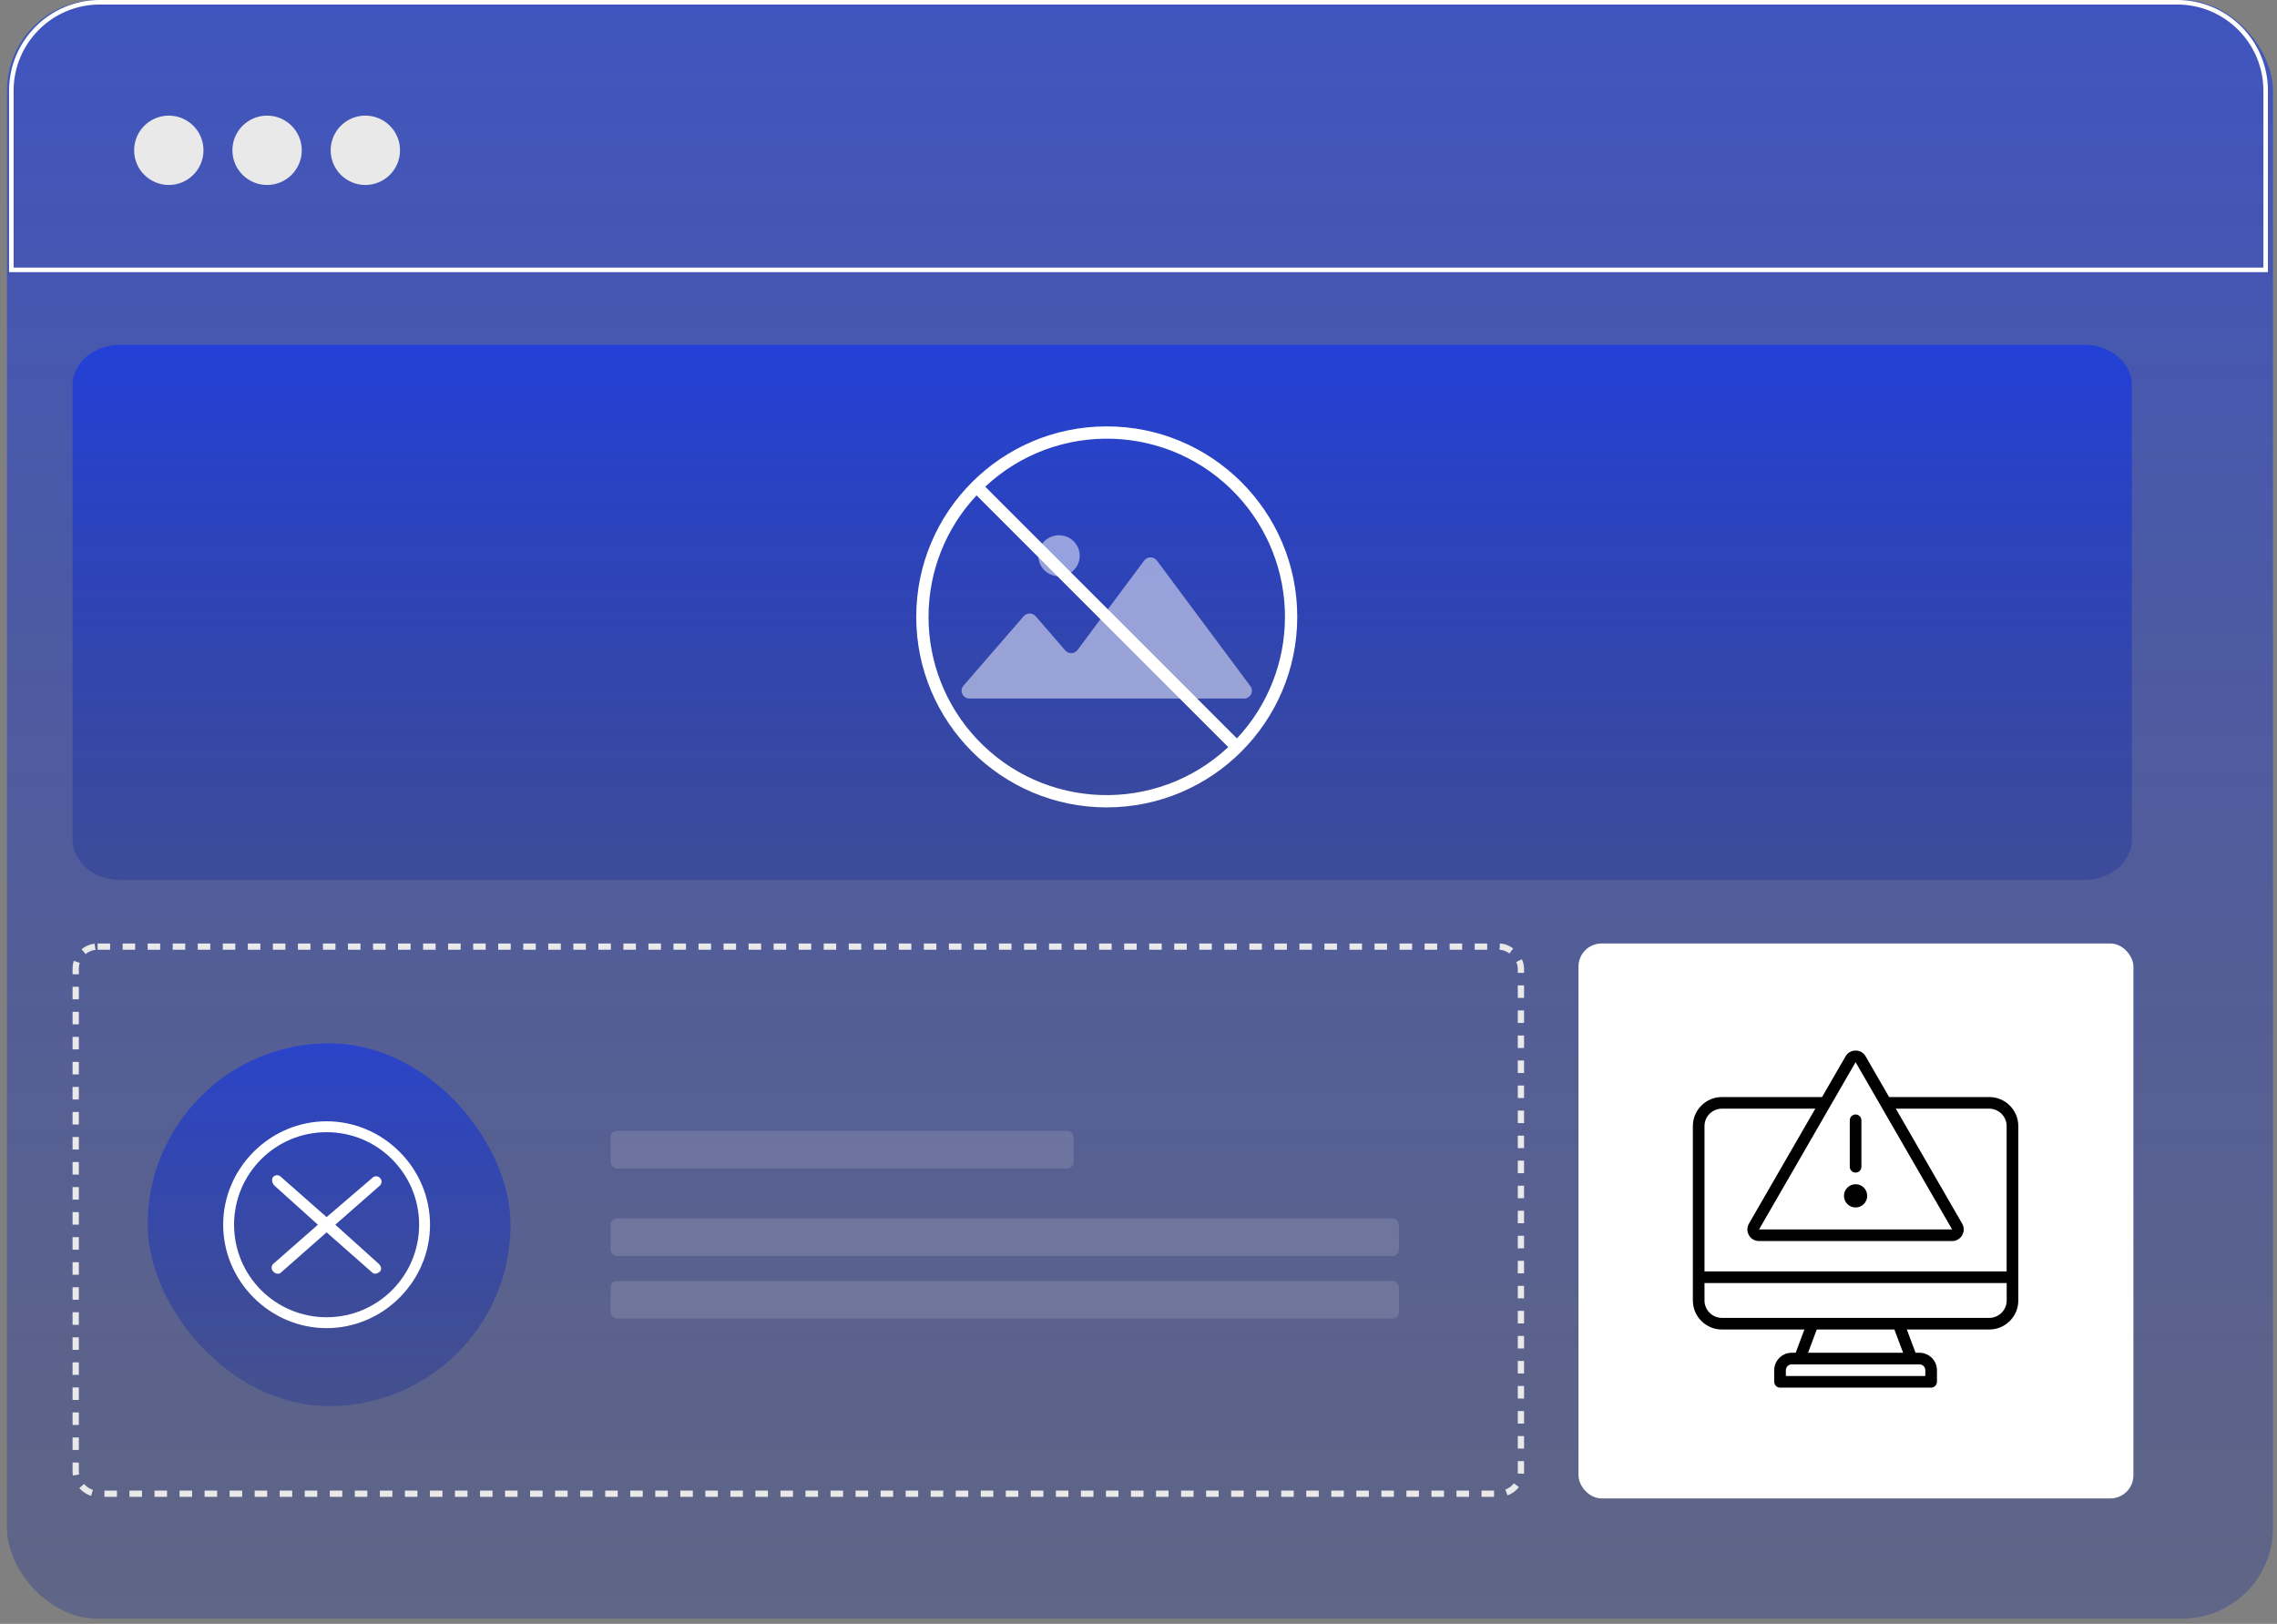 <svg width="251" height="179" viewBox="0 0 251 179" fill="none" xmlns="http://www.w3.org/2000/svg">
<rect x="0" y="0" width="251" height="179" fill="#808080" stroke="none"/>
<rect x="0.766" width="249.791" height="178.422" rx="10" fill="url(#paint0_linear_3021_4963)" fill-opacity="0.5"/>
<path d="M1.25 10C1.25 4.615 5.615 0.25 11 0.25H240C245.385 0.25 249.75 4.615 249.75 10V29.75H1.25V10Z" stroke="white" stroke-width="0.5"/>
<circle cx="18.608" cy="16.567" r="3.823" fill="#E9E9E9"/>
<circle cx="29.441" cy="16.567" r="3.823" fill="#E9E9E9"/>
<circle cx="40.273" cy="16.567" r="3.823" fill="#E9E9E9"/>
<path d="M229.737 38H13.263C10.356 38 8 39.997 8 42.461V92.539C8 95.003 10.356 97 13.263 97H229.737C232.644 97 235 95.003 235 92.539V42.461C235 39.997 232.644 38 229.737 38Z" fill="url(#paint1_linear_3021_4963)" fill-opacity="0.5"/>
<path d="M137.127 77H106.873C106.128 77 105.727 76.138 106.211 75.579L112.841 67.929C113.189 67.528 113.817 67.528 114.165 67.929L117.422 71.691C117.786 72.112 118.452 72.088 118.785 71.642L126.124 61.789C126.472 61.322 127.179 61.322 127.527 61.789L137.829 75.628C138.252 76.197 137.841 77 137.127 77Z" fill="white" fill-opacity="0.5"/>
<path d="M118.959 61.778C119.249 60.564 118.489 59.347 117.26 59.061C116.032 58.774 114.801 59.526 114.511 60.74C114.221 61.955 114.982 63.171 116.21 63.458C117.439 63.745 118.669 62.993 118.959 61.778Z" fill="white" fill-opacity="0.5"/>
<g clip-path="url(#clip0_3021_4963)">
<path d="M143 68C143 56.402 133.598 47 122 47C110.402 47 101 56.402 101 68C101 79.598 110.402 89 122 89C133.592 88.987 142.987 79.592 143 68ZM136.352 54.577C139.757 58.217 141.649 63.016 141.645 68C141.648 72.975 139.755 77.765 136.352 81.395L108.605 53.648C116.524 46.242 128.947 46.658 136.352 54.577ZM107.648 81.423C104.243 77.783 102.351 72.984 102.355 68C102.352 63.025 104.245 58.235 107.648 54.605L135.395 82.353C127.476 89.758 115.053 89.342 107.648 81.423Z" fill="white"/>
</g>
<rect x="174" y="104" width="61.173" height="61.173" rx="2.549" fill="white"/>
<path d="M219.281 120.927H208.243L205.655 116.442C205.425 116.039 205.008 115.802 204.547 115.802C204.086 115.802 203.669 116.039 203.439 116.442L200.85 120.927H189.812C188.044 120.927 186.609 122.362 186.609 124.13V143.349C186.609 145.117 188.044 146.552 189.812 146.552H198.903L197.942 149.114H197.5C196.443 149.114 195.578 149.979 195.578 151.036V152.317C195.578 152.67 195.866 152.958 196.219 152.958H212.875C213.227 152.958 213.516 152.67 213.516 152.317V151.036C213.516 149.979 212.651 149.114 211.594 149.114H211.158L210.197 146.552H219.281C221.049 146.552 222.484 145.117 222.484 143.349V124.13C222.484 122.362 221.049 120.927 219.281 120.927ZM204.547 117.083L215.188 135.52H193.906L204.547 117.083ZM189.812 122.208H200.107L192.791 134.88C192.561 135.283 192.561 135.757 192.791 136.161C193.022 136.564 193.438 136.801 193.9 136.801H215.188C215.649 136.801 216.065 136.564 216.296 136.161C216.527 135.757 216.527 135.283 216.296 134.88L208.98 122.208H219.275C220.332 122.208 221.197 123.073 221.197 124.13V140.146H187.891V124.13C187.891 123.073 188.755 122.208 189.812 122.208ZM212.234 151.036V151.677H196.859V151.036C196.859 150.684 197.148 150.396 197.5 150.396H211.594C211.946 150.396 212.234 150.684 212.234 151.036ZM209.794 149.114H199.307L200.267 146.552H208.826L209.787 149.114H209.794ZM219.281 145.271H189.812C188.755 145.271 187.891 144.406 187.891 143.349V141.427H221.203V143.349C221.203 144.406 220.338 145.271 219.281 145.271Z" fill="black"/>
<path d="M204.547 129.255C204.899 129.255 205.188 128.967 205.188 128.614V123.489C205.188 123.137 204.899 122.849 204.547 122.849C204.195 122.849 203.906 123.137 203.906 123.489V128.614C203.906 128.967 204.195 129.255 204.547 129.255Z" fill="black"/>
<path d="M204.547 133.099C205.254 133.099 205.828 132.525 205.828 131.817C205.828 131.11 205.254 130.536 204.547 130.536C203.839 130.536 203.266 131.11 203.266 131.817C203.266 132.525 203.839 133.099 204.547 133.099Z" fill="black"/>
<rect x="8.345" y="104.345" width="159.31" height="60.31" rx="2.414" stroke="#E9E9E9" stroke-width="0.69" stroke-dasharray="1.38 1.38"/>
<rect x="16.277" y="115" width="40" height="40" rx="20" fill="url(#paint2_linear_3021_4963)" fill-opacity="0.5"/>
<g clip-path="url(#clip1_3021_4963)">
<path d="M41.761 139.32L36.961 135L41.881 130.68C42.121 130.44 42.121 130.08 41.881 129.84C41.641 129.6 41.281 129.6 41.041 129.84L36.001 134.16L30.961 129.72C30.721 129.48 30.361 129.48 30.121 129.72C29.881 129.96 30.001 130.44 30.241 130.68L35.041 135L30.121 139.32C29.881 139.56 29.881 139.92 30.121 140.16C30.241 140.28 30.361 140.4 30.601 140.4C30.721 140.4 30.841 140.4 30.961 140.28L36.001 135.84L41.041 140.28C41.161 140.4 41.281 140.4 41.401 140.4C41.521 140.4 41.761 140.28 41.881 140.16C42.121 139.92 42.001 139.56 41.761 139.32Z" fill="white"/>
<path d="M36.002 146.4C33.002 146.4 30.122 145.2 27.962 143.04C25.802 140.88 24.602 138 24.602 135C24.602 132 25.802 129.12 27.962 126.96C30.122 124.8 33.002 123.6 36.002 123.6C39.002 123.6 41.882 124.8 44.042 126.96C46.202 129.12 47.402 132 47.402 135C47.402 138 46.202 140.88 44.042 143.04C41.882 145.2 39.002 146.4 36.002 146.4ZM36.002 124.8C30.362 124.8 25.802 129.36 25.802 135C25.802 140.64 30.362 145.2 36.002 145.2C41.642 145.2 46.202 140.64 46.202 135C46.202 129.36 41.642 124.8 36.002 124.8Z" fill="white"/>
</g>
<rect x="67.309" y="124.655" width="51.035" height="4.138" rx="0.69" fill="#E9E9E9" fill-opacity="0.15"/>
<rect x="67.309" y="134.311" width="86.897" height="4.138" rx="0.69" fill="#E9E9E9" fill-opacity="0.15"/>
<rect x="67.309" y="141.207" width="86.897" height="4.138" rx="0.69" fill="#E9E9E9" fill-opacity="0.15"/>
<defs>
<linearGradient id="paint0_linear_3021_4963" x1="125.661" y1="0" x2="125.661" y2="178.422" gradientUnits="userSpaceOnUse">
<stop stop-color="#0029FF"/>
<stop offset="1" stop-color="#001899" stop-opacity="0.5"/>
</linearGradient>
<linearGradient id="paint1_linear_3021_4963" x1="121.5" y1="38" x2="121.5" y2="97" gradientUnits="userSpaceOnUse">
<stop stop-color="#0029FF"/>
<stop offset="1" stop-color="#001899" stop-opacity="0.5"/>
</linearGradient>
<linearGradient id="paint2_linear_3021_4963" x1="36.277" y1="115" x2="36.277" y2="155" gradientUnits="userSpaceOnUse">
<stop stop-color="#0029FF"/>
<stop offset="1" stop-color="#001899" stop-opacity="0.5"/>
</linearGradient>
<clipPath id="clip0_3021_4963">
<rect width="42" height="42" fill="white" transform="translate(143 47) rotate(90)"/>
</clipPath>
<clipPath id="clip1_3021_4963">
<rect width="24" height="24" fill="white" transform="translate(24 123)"/>
</clipPath>
</defs>
</svg>
